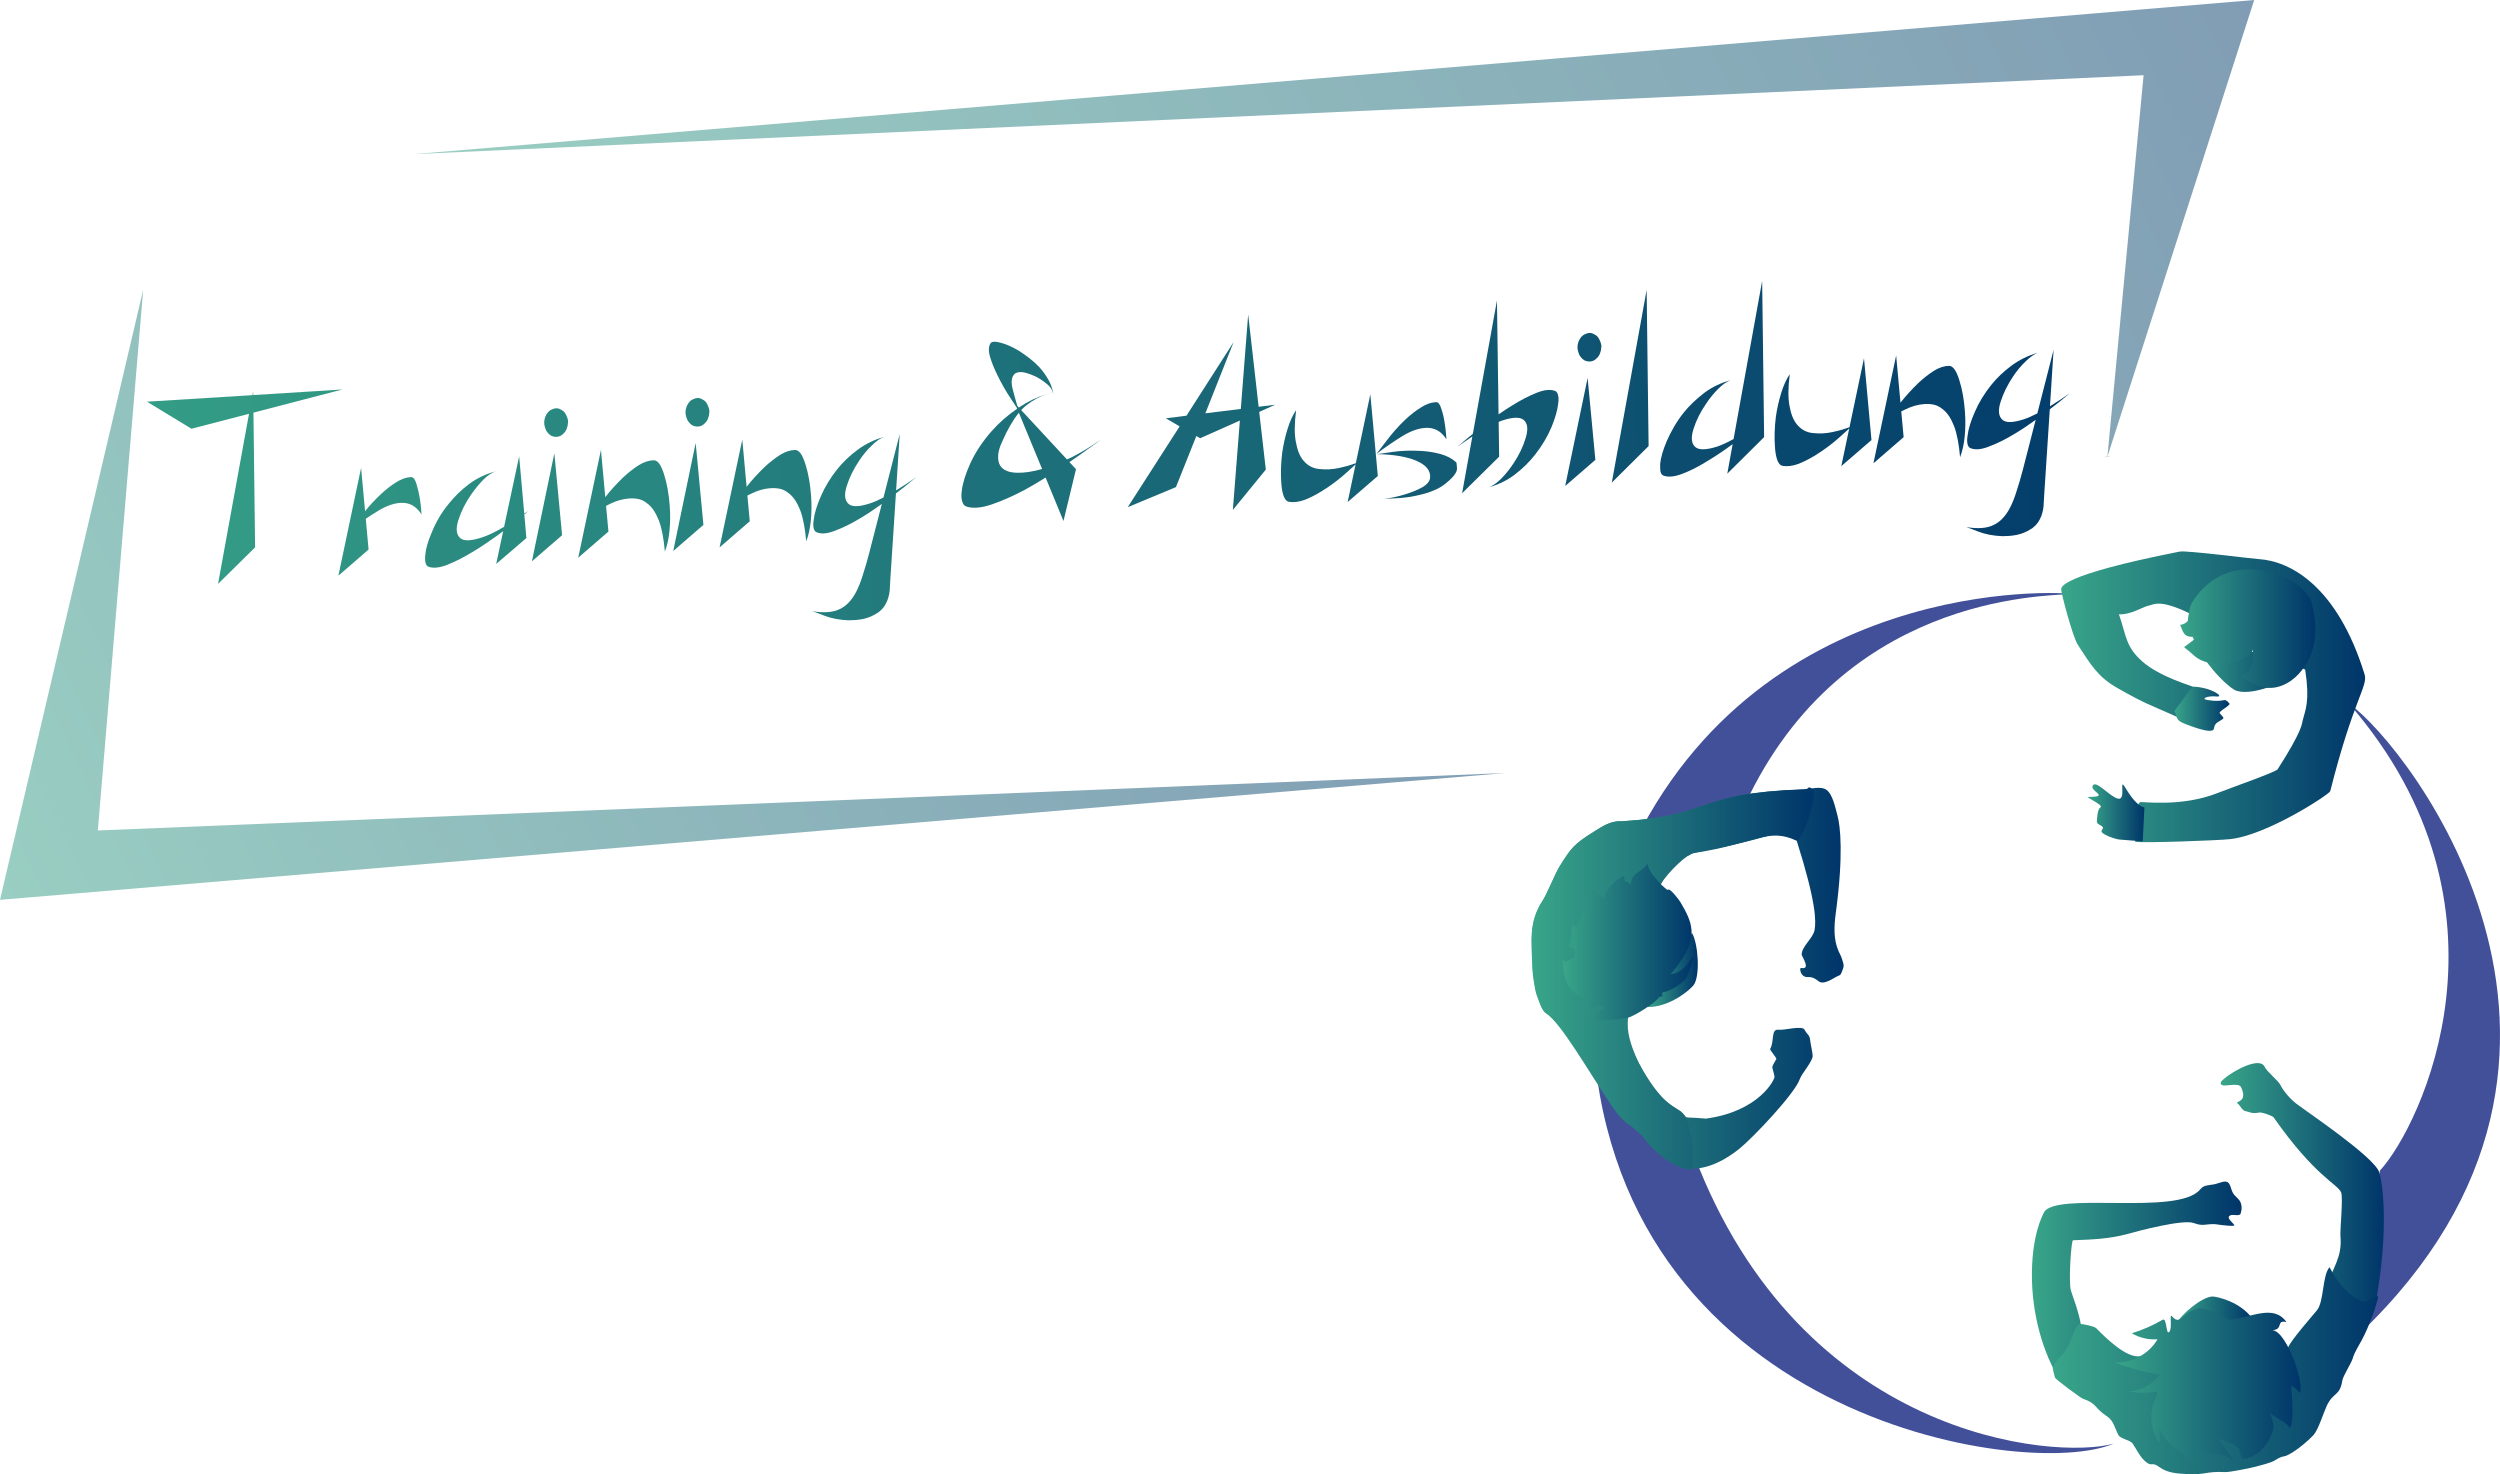 <?xml version="1.0" encoding="UTF-8"?><svg id="Ebene_2" xmlns="http://www.w3.org/2000/svg" xmlns:xlink="http://www.w3.org/1999/xlink" viewBox="0 0 1855.37 1094.08"><defs><linearGradient id="Unbenannter_Verlauf_9" x1="1620.84" y1="-106.99" x2="471.52" y2="452.87" gradientUnits="userSpaceOnUse"><stop offset="0" stop-color="#033c6b" stop-opacity=".5"/><stop offset="1" stop-color="#349e86" stop-opacity=".5"/></linearGradient><linearGradient id="Unbenannter_Verlauf_9-2" x1="950.28" y1="229.45" x2="9.66" y2="687.65" xlink:href="#Unbenannter_Verlauf_9"/><linearGradient id="Unbenannter_Verlauf_553" x1="1136.87" y1="726.04" x2="1368.26" y2="726.04" gradientUnits="userSpaceOnUse"><stop offset="0" stop-color="#39a689"/><stop offset=".99" stop-color="#00366a"/></linearGradient><linearGradient id="Unbenannter_Verlauf_553-2" x1="1222.69" y1="719.9" x2="1260.01" y2="719.9" xlink:href="#Unbenannter_Verlauf_553"/><linearGradient id="Unbenannter_Verlauf_553-3" x1="1136.58" y1="726.13" x2="1346.12" y2="726.13" xlink:href="#Unbenannter_Verlauf_553"/><linearGradient id="Unbenannter_Verlauf_553-4" x1="1159.7" y1="699.08" x2="1256.95" y2="699.08" xlink:href="#Unbenannter_Verlauf_553"/><linearGradient id="Unbenannter_Verlauf_553-5" x1="1648.06" y1="880.78" x2="1769.18" y2="880.78" xlink:href="#Unbenannter_Verlauf_553"/><linearGradient id="Unbenannter_Verlauf_553-6" x1="1507.97" y1="947.39" x2="1663.6" y2="947.39" xlink:href="#Unbenannter_Verlauf_553"/><linearGradient id="Unbenannter_Verlauf_553-7" x1="1614.93" y1="972.57" x2="1671.48" y2="972.57" xlink:href="#Unbenannter_Verlauf_553"/><linearGradient id="Unbenannter_Verlauf_553-8" x1="1523.47" y1="1017.25" x2="1764.93" y2="1017.25" xlink:href="#Unbenannter_Verlauf_553"/><linearGradient id="Unbenannter_Verlauf_553-9" x1="1569.02" y1="1028.64" x2="1707.43" y2="1028.64" xlink:href="#Unbenannter_Verlauf_553"/><linearGradient id="Unbenannter_Verlauf_553-10" x1="1529.71" y1="517.14" x2="1755.29" y2="517.14" xlink:href="#Unbenannter_Verlauf_553"/><linearGradient id="Unbenannter_Verlauf_553-11" x1="1613.71" y1="525.98" x2="1654.66" y2="525.98" xlink:href="#Unbenannter_Verlauf_553"/><linearGradient id="Unbenannter_Verlauf_553-12" x1="1549.66" y1="603.25" x2="1591.48" y2="603.25" xlink:href="#Unbenannter_Verlauf_553"/><linearGradient id="Unbenannter_Verlauf_553-13" x1="1624.17" y1="488.58" x2="1703.95" y2="488.58" xlink:href="#Unbenannter_Verlauf_553"/><linearGradient id="Unbenannter_Verlauf_553-14" x1="1617.96" y1="466.55" x2="1718.31" y2="466.55" xlink:href="#Unbenannter_Verlauf_553"/><linearGradient id="Unbenannter_Verlauf_6" x1="-54.56" y1="312.66" x2="2972.28" y2="312.66" gradientTransform="translate(-24 62.82) rotate(-4.16)" gradientUnits="userSpaceOnUse"><stop offset=".04" stop-color="#349e86"/><stop offset=".96" stop-color="#033c6b"/></linearGradient><linearGradient id="Unbenannter_Verlauf_6-2" x1="-363.99" y1="344.13" x2="4094.69" y2="344.13" xlink:href="#Unbenannter_Verlauf_6"/><linearGradient id="Unbenannter_Verlauf_6-3" x1="23.81" y1="346.95" x2="1656.93" y2="346.95" xlink:href="#Unbenannter_Verlauf_6"/><linearGradient id="Unbenannter_Verlauf_6-4" x1="-1289.53" y1="344.04" x2="6220.09" y2="344.04" xlink:href="#Unbenannter_Verlauf_6"/><linearGradient id="Unbenannter_Verlauf_6-5" x1="-122.31" y1="343.85" x2="2060.95" y2="343.85" xlink:href="#Unbenannter_Verlauf_6"/><linearGradient id="Unbenannter_Verlauf_6-6" x1="23.81" y1="281.87" x2="1656.93" y2="281.87" xlink:href="#Unbenannter_Verlauf_6"/><linearGradient id="Unbenannter_Verlauf_6-7" x1="-2815" y1="343.85" x2="9881.13" y2="343.85" xlink:href="#Unbenannter_Verlauf_6"/><linearGradient id="Unbenannter_Verlauf_6-8" x1="159.61" y1="281.87" x2="1381.22" y2="281.87" xlink:href="#Unbenannter_Verlauf_6"/><linearGradient id="Unbenannter_Verlauf_6-9" x1="23.81" y1="343.85" x2="1656.93" y2="343.85" xlink:href="#Unbenannter_Verlauf_6"/><linearGradient id="Unbenannter_Verlauf_6-10" x1="-261.18" y1="343.85" x2="2176.77" y2="343.85" xlink:href="#Unbenannter_Verlauf_6"/><linearGradient id="Unbenannter_Verlauf_6-11" x1="-110.72" y1="376.46" x2="1905.83" y2="376.46" xlink:href="#Unbenannter_Verlauf_6"/><linearGradient id="Unbenannter_Verlauf_6-12" x1="-2984.05" y1="313.84" x2="5038.73" y2="313.84" xlink:href="#Unbenannter_Verlauf_6"/><linearGradient id="Unbenannter_Verlauf_6-13" x1="-5830.87" y1="311.07" x2="6301.9" y2="311.07" xlink:href="#Unbenannter_Verlauf_6"/><linearGradient id="Unbenannter_Verlauf_6-14" x1="-300.15" y1="344.06" x2="1785.97" y2="344.06" xlink:href="#Unbenannter_Verlauf_6"/><linearGradient id="Unbenannter_Verlauf_6-15" x1="-148.89" y1="365.79" x2="1671.55" y2="365.79" xlink:href="#Unbenannter_Verlauf_6"/><linearGradient id="Unbenannter_Verlauf_6-16" x1="-28.49" y1="331.71" x2="1604.63" y2="331.71" xlink:href="#Unbenannter_Verlauf_6"/><linearGradient id="Unbenannter_Verlauf_6-17" x1="-1711.62" y1="312.58" x2="2390.38" y2="312.58" xlink:href="#Unbenannter_Verlauf_6"/><linearGradient id="Unbenannter_Verlauf_6-18" x1="-28.49" y1="348.63" x2="1604.63" y2="348.63" xlink:href="#Unbenannter_Verlauf_6"/><linearGradient id="Unbenannter_Verlauf_6-19" x1="287.71" y1="281.79" x2="1509.35" y2="281.79" xlink:href="#Unbenannter_Verlauf_6"/><linearGradient id="Unbenannter_Verlauf_6-20" x1="-28.49" y1="343.77" x2="1604.63" y2="343.77" xlink:href="#Unbenannter_Verlauf_6"/><linearGradient id="Unbenannter_Verlauf_6-21" x1="-28.49" y1="312.77" x2="1604.63" y2="312.77" xlink:href="#Unbenannter_Verlauf_6"/><linearGradient id="Unbenannter_Verlauf_6-22" x1="-3485.81" y1="312.39" x2="2371.23" y2="312.39" xlink:href="#Unbenannter_Verlauf_6"/><linearGradient id="Unbenannter_Verlauf_6-23" x1="-64183.72" y1="344.06" x2="12080.99" y2="344.06" xlink:href="#Unbenannter_Verlauf_6"/><linearGradient id="Unbenannter_Verlauf_6-24" x1="-9751.08" y1="343.77" x2="2945.91" y2="343.77" xlink:href="#Unbenannter_Verlauf_6"/><linearGradient id="Unbenannter_Verlauf_6-25" x1="-744.74" y1="376.38" x2="1667.94" y2="376.38" xlink:href="#Unbenannter_Verlauf_6"/></defs><g id="Ebene_1-2"><path d="M1564,338.97c8.01-1.89-8.34,1.25,0,0L1672.95,0,306.65,114.41,1590.86,55.83l-26.86,283.13Z" style="fill:url(#Unbenannter_Verlauf_9);"/><path d="M1117.04,573.69L72.6,616.33,106.26,215.06,0,667.81l1117.04-94.12c2.49-1.51-2.55,1.47,0,0Z" style="fill:url(#Unbenannter_Verlauf_9-2);"/><path d="M1291.47,605.04c71.11-164.19,226.95-162.42,244.53-164.19,11.56-.12-219.48-22.11-322.01,182.37" style="fill:#425099;"/><path d="M1181.78,761.13c11.82,291.49,322.29,338.38,386.85,310.25-43.81,12.37-232.11-4.03-311.49-214.42" style="fill:#425099;"/><path d="M1740.51,999.73c233.23-209.45,46.23-447.27,2.84-477.5,131.5,151.56,53.32,313.43,22.97,346.45" style="fill:#425099;"/><path d="M1232.6,656.2c5.71-11.2,6.79-15.18,24.35-23.17,2.45-1.11,23.25-3.61,56.33-12.99,4.36-1.24,16.39,.31,20.05,3.62,14.77,46.47,14.49,60.28,13.34,66.56-1.13,6.21-9.45,11.93-9.58,18.24-.03,1.16,7.31,11.48-.44,9.9-1.4-.29-.66,7.15,5.22,6.79,3.3-.21,5.4,1.2,8.02,3.22,3.16,2.43,9.09-1.22,12.52-3.25,1.91-1.13,3.34-.95,4.16-3.01,2.23-5.63,2.15-5.18,.28-10.94-.57-1.77-1.51-3.39-2.28-5.08-3.98-8.81-3.43-18.99-2.14-28.57,5.81-42.94,3.39-64.58,1.23-72.31-1.56-5.57-3.51-15.99-8.35-19.17-4.31-2.83-11.31-.44-16.46-.27-81.92,2.74-66.58,19.44-135.05,23.69-8.19-.54-14.06,3.51-21.01,7.87-14.32,8.99-16.44,11.54-25.35,25.91-2.95,4.76-9.29,20.36-12.37,25.04-10.83,16.45-8.02,31.03-7.54,50.72,.08,3.51,1.88,16.17,3.21,19.42,1.61,3.94,3.49,11.4,7.11,13.64,10.51,6.5,33.14,43.1,47.15,66.46,7.01,11.68,14.7,15.68,24.57,25.07,9.87,9.39,22.37,24.04,35.99,23.84,12.96-.19,25.07-6.71,35.19-14.81,10.12-8.1,41.49-41.2,45.06-52,1.25-3.77,9.52-13.01,9.46-17-.04-2.51-1.68-9.26-1.88-11.75-.33-3.93-2.39-4.1-4.13-7.65-1.67-3.4-15.34,.55-19.08,0-6.27-.92-3.07,8.66-6.49,14.26-.36,.58,4.96,6.84,4.64,7.42-4.48,7.9-3.01,4.25-1.37,13.18,.33,1.8-11.29,25.79-50.97,31.09-20.87-1.86-10.51,1.24-19.75-6.05-4.74-3.74-19.21-8.82-32.42-40.54-2.83-6.79-7.16-18.28-5.53-28.32" style="fill:url(#Unbenannter_Verlauf_553);"/><path d="M1222.69,747.41c17.04,0,31.91-13.17,34.26-16.37,5.01-6.8,3.34-30.92-1.23-38.65" style="fill:url(#Unbenannter_Verlauf_553-2);"/><path d="M1232.31,656.34c6.81-10.5,19.97-22.5,24.35-23.17,46.46-7.11,55.11-19.17,76.4-9.37,4.12,1.9,16.82-35.07,11.98-38.25-4.31-2.83-1.31,.18-6.46,.36-81.92,2.74-66.58,19.44-135.05,23.69-8.19-.54-14.06,3.51-21.01,7.87-14.32,8.99-16.44,11.54-25.35,25.91-2.95,4.76-9.29,20.36-12.37,25.04-10.83,16.45-8.02,31.03-7.54,50.72,.08,3.51,1.88,16.17,3.21,19.42,1.61,3.94,3.49,11.4,7.11,13.64,10.51,6.5,32.01,43.82,47.15,66.46,13.59,20.32,16.5,14.1,24.57,25.07,14.25,19.36,32.98,25.96,35.99,23.84,1.91-1.34,1.65-38.04-9.03-43.45-5.39-2.73-16.89-9.26-32.72-40.41-3.33-6.56-7.16-18.28-5.53-28.32" style="fill:url(#Unbenannter_Verlauf_553-3);"/><path d="M1231.28,740c5.96-.91-1.25-3.1,4.71-4.01,2.87-.44,13.47-5.95,15.98-11.05,2.51-5.1,3.76-10.7,4.98-16.25-4.08,6.61-9.4,13.97-17.16,14.28,7.96-9.48,16.39-20.32,15.55-32.67-.5-7.42-4.35-14.15-8.1-20.57-1.37-2.35-8.2-11.27-9.53-9.33-.47,.68-15.53-13.02-14.67-19.37-6.7,7.93-11.57,5.61-13.01,15.89-3.87-5.41-5.17-.13-4.36-6.74-5.48,.86-15.43,11.34-14.81,16.86-3.58-2.09-5.47-3.24-8.04-6.49-2.95,1.91-12.32,28.32-12.72,27.71-5.72-8.72-2.59,14.28-6.39,14.16,6.01,.79,6.03,3.57,3.65,9.14-4.18,.27-4.32,3.5-7.66,.97,.23,15.28,5.25,27.4,20.5,28.26-4.75,2.67-1.58,6.39-6.92,7.46,2.23,1.34,16.25-3.35,16.95-.85,.32,1.13-6.6,6.13-7.42,8.98,8,1.69,17.43,.12,25.51-1.15,3.16-.5,20.71-10.87,22.96-15.24" style="fill:url(#Unbenannter_Verlauf_553-4);"/><path d="M1762.11,972.57c12.3-63.94,5.17-98.39,3.54-102.81-4.24-11.51-53.21-44.38-61.41-50.66-4.46-3.42-9.54-9.16-12.04-14.2-1.41-2.85-10.09-9.93-11.33-12.86-4.33-10.23-32.36,8.2-32.79,11.42-.68,5.08,13-1.21,15.16,3.44,5.49,11.81-5.4,10.11-2.46,12.19,2.06,1.46,3.09,5.51,6.56,5.74,1.38,.09,3.72,2.05,9.43,.82,1.69-.36,9.66,2.27,10.66,3.69,30.74,43.86,47.15,49.13,50.01,55.53,1.63,3.65-.88,28.62-.49,32.59,1.57,16.15-6.24,23.73-10.88,39.28" style="fill:url(#Unbenannter_Verlauf_553-5);"/><path d="M1525.03,1017.9c-13.84-26.23-16.68-53.43-17.01-67.22-.79-33.61,7.93-48.56,8.63-50.32,6.82-16.9,99.81,2.62,116.27-17.72,2.66-3.29,6.13-2.9,10.28-3.69,4.16-.78,8.93-3.98,11.19-.4,1.38,2.19,1.58,4.96,2.96,7.15,1.27,2.02,3.42,3.35,4.75,5.33,1.82,2.71,1.84,6.3,.85,9.41-.99,3.1-6.85-.35-8.71,2.32-1.61,2.3,6.09,6.79,3.28,6.94-4.99,.27-12.97-1.23-14.31-1.23-7.29-.02-8.28,1.72-15.12-.8-7.98-2.93-41.12,5.86-49.31,8.14-13.06,3.64-26.76,4.16-40.31,4.65-1.36,.05-3.48,31.85-1.46,37.61,5.1,14.51,7.78,23.63,7.52,29.23" style="fill:url(#Unbenannter_Verlauf_553-6);"/><path d="M1671.48,978.48c-8.74-12.26-25.85-16.21-29.36-16.27-7.47-.12-23.97,13.45-27.19,20.7" style="fill:url(#Unbenannter_Verlauf_553-7);"/><path d="M1588.34,1006.51c-10.13,1.67-25.5-13.5-32.68-20.83-1.44-1.47-10.04-3.07-12.1-3.2-2.76-.18-7.22,14.17-8.6,16.56-6.22,10.75-5.18,4.69-11.4,15.44-.5,.86,1.3,6.89,1.52,7.85,.3,1.36,19.21,15.2,20.54,15.65,10.91,3.68,8.42,6.79,18.04,13.12,5.1,3.35,5.72,8.65,8.58,14.04,1.3,2.45,8.8,3.77,10.38,6.05,2.94,4.22,5.13,9.37,8.92,12.86,6,5.52,4.67-.04,11.2,4.84,5.67,4.24,13.2,4.74,20.27,5.08,14.75,.71,13.63-2.17,28.37-1.46,3.5,.17,19.58-3.16,22.95-4.1,3-.83,10.88-2.72,13.53-4.36,8.55-5.29,5.21-1.01,13.76-6.3,4.42-2.73,11.86-8.86,15.34-12.71,3.65-4.03,7.52-16.81,9.84-21.72,4.91-10.39,9.7-7.09,11.48-18.45,.61-3.89,6.62-12.87,7.75-16.64,1.44-4.83,4.28-9.1,6.68-13.52,3.15-5.81,5.6-11.97,8.03-18.11,.44-1.1,4.54-13.25,4.17-14.38-.45-1.38-9.74,4.62-11.07,4.04-12.06-5.33-18.73-14.22-25-25.82-5.52,6.59-3.91,25.55-9.43,32.14-3.28,3.92-19.43,22.47-21.22,27.26" style="fill:url(#Unbenannter_Verlauf_553-8);"/><path d="M1654.1,979.49c-5.08-2.3-15.6-8.59-21.18-8.72-2.07-.05-6.84,2.21-8.61,3.28-4.75,2.88-7.38,8.88-12.3,2.87-2.3-2.8,.37,8.78-2.05,11.48-2.65,2.96-1.61-10.9-5.04-8.9-7.19,4.19-14.86,7.55-22.81,9.98,5.7,3.39,12.47,4.97,19.09,4.44-6.42,11.09-19.39,18.03-32.18,17.2,10.95,4.1,22.28,7.17,33.8,9.17-5.24,7.01-13.54,11.64-22.25,12.43,6.73,1.27,13.7,1.22,20.41-.16,.31,2.38-.91,4.65-1.85,6.86-4.37,10.26-2.91,22.78,3.71,31.75-.02-3.71-.04-7.42-.06-11.13,3.49,11.8,18.78,19.46,28.87,26.5,.98-4.74-6.15-6.69-6.02-11.53,5.73,4.39,28.59,2.27,31.07,9.05,.05-4.3-10.51-14.04-9.43-15.73,1.08-1.69,12.55,5.09,14.11,6.35,1.09,.88,1.44,6.44,2.23,7.59,1.28,1.85,17.68-1.73,23.22-20.78,1.44-4.94-.99-7.76-1.85-12.83,2.24,2.82,16.16,9.05,13.94,11.89,4-3.58,1.94-25.64,1.45-32.12,2.55,1.08,4.74,2.97,6.2,5.32,4.41-4.24-8.74-45.02-19.94-46.57,8.26-.53,2.23-7.9,10.29-6-9.7-13.68-26.11-3.19-42.81-1.67" style="fill:url(#Unbenannter_Verlauf_553-9);"/><path d="M1710.78,496.96c3.7,23.86,.05,29.86-1.87,37.77-.52,2.13,.08,7.09-18.55,36.17-1.36,2.12-34.76,13.73-44.52,17.62-26.91,10.71-56.3,6.18-57.63,6.81-2.77,1.31-3.37,16.79-3.6,29.41,6.6,.98,60.43-.94,70.27-1.96,27.65-2.86,73.95-33.38,74.52-35.62,17-67.65,28.14-78.03,25.49-86.61-20.26-65.69-55.3-84.28-78.77-85.63-5.09-.29-53.5-6.55-58.5-5.56-90.86,17.98-87.67,26.74-87.92,28.11-.26,1.43,8.28,34.83,12.42,41.18,9.8,15.03,14.72,23.66,29.41,32.03,21.24,12.09,23.2,11.93,45.43,21.9,7.19-3.92-1.36,2.76,8.5-4.9,2.91-2.27,4.55-15.75,1.73-18.12-.76-.64-23.98-7.1-37.01-18.42-12.93-11.24-12.07-19.56-17.62-35.25,8.61,.62,18.85-6.06,22.26-6.49,3.25-.41,7.13-5.22,29.68,5.57" style="fill:url(#Unbenannter_Verlauf_553-10);"/><path d="M1627.2,509.56c14.29,.47,24.09,7.99,17.88,7.34-6.9-.73-12.1,1.76-6.86,2.61,14.05,2.29,11.87-2.65,16.34,2.61,1.12,1.31-8.32,5.88-7.19,7.19,3.9,4.54,3.71,3.27-1.31,6.54-5.02,3.27-.55,6.48-6.54,6.54-4.15,.04-17.29-4.53-20.92-6.54-3.89-2.16-2.72-4.29-4.9-8.17" style="fill:url(#Unbenannter_Verlauf_553-11);"/><path d="M1591.48,599.26c-7.19-1.63-13.61-14.03-15.03-16.01-3.68-5.13,1.6,10.77-4.58,9.48-6.15-1.29-17.11-15.16-18.96-9.15-1.18,3.83,12.75,7.84-2.61,7.84-3.92,0,11.44,5.88,8.5,7.84-2.28,1.52-2.37,7.41-2.61,10.13-.33,3.6,6.9,2.79,3.6,6.86-2.02,2.5,10.19,6.65,13.4,6.86,9.67,.64,7.33,.66,17,1.31" style="fill:url(#Unbenannter_Verlauf_553-12);"/><path d="M1624.17,463.62c7.15,26.64,29.17,45.65,33.99,48.31,10.25,5.64,38.45-4.71,45.79-14.34" style="fill:url(#Unbenannter_Verlauf_553-13);"/><path d="M1671.88,481.6c.02,5.39-9.58,8.56-13.28,9.4-10.37,2.34-22.41,2.64-30.29-4.5-6.11-5.55-7.9-5.99-7.09-6.53,1.7-1.13,11.12-8.04,9.11-7.69-10.42,1.81-10.2-4.15-12.38-8.65,1.64,.31,6.08-1.94,5.88-3.6s1.41-7.93,1.55-9.59c.17-1.99,14.46-28.97,44.96-27.84,32.23,1.2,44.06,20.39,44.86,23.26,9.29,33.46-5.18,49.24-6.62,51.18-6.13,8.29-16.09,14.43-26.35,13.4-7.07-.71-13.35-4.62-19.34-8.43,10.62-4.71,9.54-12.69,8.98-20.4" style="fill:url(#Unbenannter_Verlauf_553-14);"/><g><path d="M187.92,293.23c-.01-.99-.03-1.97-.04-2.93-.18,1-.36,1.98-.54,2.96-32.24,2.02-58.33,3.63-78.26,4.85,14.63,8.89,25.64,15.58,33.02,20.08,15.44-4.01,29.67-7.71,42.71-11.1-10.09,55.25-17.76,97.34-22.99,126.26,12.22-12.1,21.39-21.15,27.5-27.14-.49-41.79-.9-75.11-1.23-99.98,27.51-7.15,49.52-12.88,66.02-17.18-24.37,1.54-46.43,2.92-66.2,4.16Z" style="fill:url(#Unbenannter_Verlauf_6);"/><path d="M311.62,370.11c-.66-3.85-1.49-7.45-2.49-10.78-1.01-3.45-2.27-5.19-3.78-5.21-3.65,.02-7.46,1.3-11.44,3.86-3.86,2.43-7.67,5.41-11.44,8.96-4.31,4.04-8.15,8.19-11.53,12.47-1.21-13.27-2.2-24.02-2.95-32.2-7.49,35.57-13.11,62.25-16.85,80.03,9.95-8.66,17.42-15.13,22.4-19.39-.76-8.26-1.45-15.87-2.09-22.85,3.06-2.06,6.08-4.01,9.07-5.82,6.27-3.86,12.11-5.86,17.52-6,2.89-.08,5.58,.54,8.07,1.87,2.5,1.46,4.74,3.69,6.72,6.69l-.26-3.57c-.17-2.38-.5-5.07-.96-8.06Z" style="fill:url(#Unbenannter_Verlauf_6-2);"/><path d="M389.09,381.31c0,.11,.02,.22,.03,.33,1.37-1.12,2.29-1.88,2.73-2.25-.93,.66-1.86,1.3-2.76,1.93Z"/><path d="M389.09,381.31c0,.11,.02,.22,.03,.33,1.37-1.12,2.29-1.88,2.73-2.25-.93,.66-1.86,1.3-2.76,1.93Z" style="fill:url(#Unbenannter_Verlauf_6-3);"/><path d="M390.65,399.31c-.54-6.26-1.06-12.14-1.54-17.68,0-.11-.02-.22-.03-.33-1.59-18.19-2.86-32.41-3.79-42.64-4.36,20.38-8.09,37.8-11.18,52.3-6.63,3.9-12.15,6.55-16.56,7.93-7.87,2.59-13.15,2.79-15.83,.59-3.08-2.54-3.6-7.04-1.55-13.49,2.05-6.45,5.18-12.72,9.4-18.83,2.85-4.11,5.86-7.8,9.02-11.05,3.29-3.26,6.41-5.38,9.36-6.35-7.29,1.92-13.87,5.04-19.73,9.37-5.73,4.32-10.74,9.16-15.01,14.51-2.9,3.49-5.41,7.07-7.53,10.75-2.13,3.68-3.88,7.27-5.26,10.78-2.81,6.38-4.42,11.98-4.82,16.79-.15,1.4-.18,2.66-.1,3.79,.18,2.51,.93,4.09,2.24,4.75,3.5,1.38,8.13,.99,13.9-1.2,5.88-2.32,12.01-5.41,18.41-9.28,3.38-2.01,6.75-4.14,10.12-6.41,3.36-2.26,6.6-4.51,9.71-6.75,1.22-.91,2.4-1.8,3.55-2.67-2.01,9.43-3.74,17.55-5.18,24.33,9.96-8.53,17.43-14.94,22.41-19.21Z" style="fill:url(#Unbenannter_Verlauf_6-4);"/><g><path d="M394.75,416.59c9.95-8.66,17.42-15.13,22.4-19.39-2.6-27.02-4.51-47.29-5.75-60.81-7.35,35.68-12.91,62.42-16.65,80.2Z" style="fill:url(#Unbenannter_Verlauf_6-5);"/><path d="M421,309.99c-.48-1.35-1.07-2.57-1.78-3.65-.7-.96-1.64-1.71-2.81-2.25-1.06-.68-2.15-1.04-3.29-1.08l-.75,.05c-.88,.06-1.74,.32-2.59,.76-1.23,.47-2.25,1.17-3.06,2.11-.81,.94-1.49,2.06-2.02,3.36-.53,1.43-.81,2.77-.84,4.03-.03,1.39,.2,2.76,.68,4.11,.35,1.36,.94,2.52,1.76,3.46,.7,.96,1.58,1.77,2.64,2.45,1.17,.55,2.33,.84,3.47,.88,1.14,.04,2.26-.16,3.36-.62,1.09-.58,2.04-1.34,2.86-2.29,.94-.95,1.61-2.07,2.02-3.36,.54-1.3,.82-2.64,.84-4.03,.1-.38,.13-.83,.09-1.33-.06-.87-.25-1.74-.57-2.6Z" style="fill:url(#Unbenannter_Verlauf_6-6);"/></g><path d="M492.86,352.19c-2.15-7.02-4.67-10.55-7.57-10.6-3.53,0-7.28,1.22-11.26,3.65-3.97,2.56-7.79,5.55-11.44,8.96-5.05,4.85-9.51,9.76-13.39,14.73-1.33-14.54-2.4-26.24-3.21-35.07-7.49,35.57-13.11,62.25-16.85,80.03,9.96-8.53,17.43-15,22.4-19.39-.62-6.79-1.2-13.15-1.75-19.09,1.06-.53,2.14-1.07,3.26-1.62,4.62-2.23,9.19-3.5,13.71-3.83,2.51-.18,4.91-.04,7.21,.42,2.43,.58,4.66,1.74,6.68,3.48,3.2,2.41,5.95,6.5,8.26,12.25,2.17,5.64,3.68,13.4,4.53,23.29,1.69-4.4,2.83-9.53,3.42-15.37,.57-5.96,.65-11.89,.22-17.78l-.08-1.13c-.62-8.52-2-16.17-4.13-22.94Z" style="fill:url(#Unbenannter_Verlauf_6-7);"/><g><path d="M525.89,302.35c-.48-1.35-1.07-2.57-1.78-3.65-.7-.96-1.64-1.71-2.81-2.25-1.06-.68-2.15-1.04-3.29-1.08l-.75,.05c-.88,.06-1.74,.32-2.59,.76-1.23,.47-2.25,1.17-3.06,2.11-.81,.94-1.49,2.06-2.02,3.36-.53,1.43-.81,2.77-.84,4.03-.03,1.39,.2,2.76,.68,4.11,.35,1.36,.94,2.52,1.76,3.46,.7,.96,1.58,1.77,2.64,2.45,1.17,.55,2.33,.84,3.47,.88,1.14,.04,2.26-.16,3.36-.62,1.09-.58,2.04-1.34,2.86-2.29,.94-.95,1.61-2.07,2.02-3.36,.54-1.3,.82-2.64,.84-4.03,.1-.38,.13-.83,.09-1.33-.06-.87-.25-1.74-.57-2.6Z" style="fill:url(#Unbenannter_Verlauf_6-8);"/><path d="M499.64,408.95c9.95-8.66,17.42-15.13,22.4-19.39-2.6-27.02-4.51-47.29-5.75-60.81-7.35,35.68-12.91,62.42-16.65,80.2Z" style="fill:url(#Unbenannter_Verlauf_6-9);"/></g><path d="M597.75,344.55c-2.15-7.02-4.67-10.55-7.57-10.6-3.53,0-7.28,1.22-11.26,3.65-3.97,2.56-7.79,5.55-11.44,8.96-5.05,4.85-9.51,9.76-13.39,14.73-1.33-14.54-2.4-26.24-3.21-35.07-7.49,35.57-13.11,62.25-16.85,80.03,9.96-8.53,17.43-15,22.4-19.39-.62-6.79-1.2-13.15-1.75-19.09,1.06-.53,2.14-1.07,3.26-1.62,4.62-2.23,9.19-3.5,13.71-3.83,2.51-.18,4.91-.04,7.21,.42,2.43,.58,4.66,1.74,6.68,3.48,3.2,2.41,5.95,6.5,8.26,12.25,2.17,5.64,3.68,13.4,4.53,23.29,1.69-4.4,2.83-9.53,3.42-15.37,.57-5.96,.65-11.89,.22-17.78l-.08-1.13c-.62-8.52-2-16.17-4.13-22.94Z" style="fill:url(#Unbenannter_Verlauf_6-10);"/><path d="M665.05,363.91c1.08-16.61,1.97-30.56,2.69-41.85-4.52,17.71-8.54,33.42-12.06,47.17-3.75,1.94-7.05,3.39-9.89,4.32-7.87,2.59-13.15,2.79-15.83,.59-3.08-2.54-3.6-7.04-1.55-13.49,2.05-6.45,5.18-12.78,9.39-19.01,2.72-4.1,5.74-7.72,9.04-10.86,3.29-3.26,6.34-5.44,9.16-6.53-7.16,2.03-13.67,5.22-19.53,9.55-5.86,4.33-10.92,9.18-15.19,14.52-5.08,6.42-9.07,13.01-11.98,19.77-3.03,6.9-4.81,12.7-5.35,17.4-.45,2.55-.48,4.7-.1,6.43,.37,1.61,1.07,2.63,2.11,3.06,3.51,1.51,8.14,1.11,13.9-1.2,5.89-2.19,12.03-5.22,18.42-9.09,5.51-3.27,10.9-6.85,16.17-10.69-3.8,14.82-6.98,27.16-9.53,37.04-1.58,6.04-3.14,11.38-4.69,16.03-1.43,4.64-3.02,8.66-4.79,12.07-3.31,6.41-7.47,10.75-12.47,13-4.87,2.37-11.57,2.86-20.11,1.46,.77,.2,3.75,1.3,8.93,3.32,5.18,2.01,11.13,3.16,17.82,3.43,1.64,0,3.33-.05,5.09-.18,1.88-.14,3.81-.4,5.8-.8,3.72-.78,7.21-2.23,10.45-4.35,.36-.28,.72-.49,1.09-.65,.23-.27,.53-.54,.89-.82,.96-.7,1.78-1.52,2.47-2.45,.81-.94,1.49-2,2.04-3.17,.89-1.58,1.53-3.2,1.91-4.86,.51-1.68,.82-3.4,.95-5.17,.14-3.29,.27-5.75,.41-7.4,1.61-24.58,3.01-46.02,4.2-64.32,2.51-1.91,4.77-3.67,6.8-5.27,2.26-1.8,4.1-3.32,5.53-4.56,1.43-1.11,2.38-1.87,2.86-2.29-5.49,3.82-10.5,7.1-15.03,9.86Z" style="fill:url(#Unbenannter_Verlauf_6-11);"/><path d="M796.19,338.94c-1.46,.71-2.9,1.38-4.33,2.04-14.08-15.21-25.41-27.42-33.98-36.63,1.25-1.34,2.51-2.52,3.78-3.52,4.73-3.75,9.89-6.57,15.47-8.46-7.62,2.37-14.57,5.69-20.84,9.98-.06,.04-.11,.08-.16,.11-.38-.41-.76-.82-1.13-1.22-1.09-3.65-2.17-7.52-3.22-11.61-1.53-5.43-1.25-9.36,.84-11.78,1.05-1.21,2.83-1.78,5.36-1.71,2.4,.08,5.88,1.15,10.44,3.21,2.74,1.31,5.59,3.18,8.53,5.61,2.21,1.74,3.68,3.8,4.44,6.17-1.44,.36-2.87,.75-4.26,1.23,1.4-.44,2.82-.84,4.27-1.21,.16,.49,.29,.99,.38,1.5-.08-.51-.17-1.03-.27-1.53,.45-.11,.89-.24,1.34-.35-.45,.1-.9,.22-1.34,.33-.59-2.94-1.6-5.78-3.03-8.52-1.89-3.51-4.21-6.81-6.96-9.89-2.32-2.48-4.82-4.75-7.49-6.82-2.54-1.96-5.13-3.78-7.77-5.48-4.87-2.92-9.37-4.92-13.48-6.01-2.19-.6-3.91-.85-5.16-.76-1,.07-1.74,.32-2.21,.73-1.72,2.27-1.98,5.62-.78,10.07,1.34,4.57,3.26,9.34,5.77,14.32,2.96,6.09,6.21,11.77,9.75,17.05,1.91,2.9,3.35,5.1,4.37,6.64,.12,.3,.24,.59,.37,.88-7.21,4.98-13.5,10.5-18.86,16.56-6.75,7.67-12.03,15.62-15.84,23.83-3.69,8.21-5.83,15.1-6.43,20.69-.25,1.78-.32,3.36-.22,4.74,.08,1.13,.28,2.12,.59,2.98,.52,1.98,1.49,3.23,2.92,3.76,4.78,1.67,11.17,1.14,19.16-1.58,7.86-2.71,16.16-6.4,24.89-11.07,5.03-2.79,9.99-5.73,14.9-8.79,5.24,12.71,9.67,23.47,13.26,32.25,4.16-17.18,7.26-30.01,9.29-38.47-1.67-1.8-3.29-3.55-4.89-5.28,4.66-3.14,8.8-6.04,12.38-8.68,2.87-2.1,5.32-3.85,7.36-5.26,1.9-1.52,3.16-2.5,3.76-2.92-6.82,4.91-13.82,9.2-20.98,12.87Zm-41.65,11.91c-6.06-.19-10.16-1.97-12.29-5.34-1.15-1.93-1.64-4.35-1.47-7.26,.05-2.77,1-6.18,2.85-10.22,4.03-9.25,8.2-16.47,12.52-21.69,6.44,15.56,12.19,29.46,17.24,41.71-7.03,2.03-13.32,2.97-18.84,2.8Z" style="fill:url(#Unbenannter_Verlauf_6-12);"/><path d="M946.32,300.38c-4.2,.51-8.27,1.01-12.23,1.49-3.26-28.5-5.84-51.32-7.76-68.45-2.02,25.96-3.85,49.32-5.47,70.07-9.61,1.18-18.37,2.26-26.3,3.25,8.56-21.51,15.56-39.14,20.97-52.87-12.84,20.06-24.49,38.26-34.98,54.63-5.68,.72-10.79,1.37-15.32,1.95,3.72,2.18,7.13,4.16,10.24,5.98-15.66,24.42-28.5,44.41-38.51,59.96,15.9-6.57,27.82-11.54,35.77-14.89,5.43-13.6,10.47-26.23,15.12-37.9,1.01,.58,1.96,1.13,2.83,1.63,11.08-4.92,20.91-9.29,29.5-13.13-2.1,26.78-3.84,48.91-5.22,66.35,10.88-13.26,19.03-23.24,24.47-29.94-1.77-15.44-3.41-29.71-4.9-42.82,4.41-1.98,8.35-3.75,11.79-5.3Z" style="fill:url(#Unbenannter_Verlauf_6-13);"/><path d="M1022.54,353.23c-2.47-27.03-4.32-47.24-5.55-60.64-4.17,19.82-7.76,36.87-10.77,51.17-1.73,.55-3.52,1.14-5.4,1.78-2.47,.69-5.01,1.31-7.61,1.88-4.72,.98-9.43,1.19-14.13,.65-4.69-.41-8.63-2.52-11.8-6.32-2.62-3.08-4.46-7.61-5.52-13.58-1.19-5.96-1.14-13.9,.16-23.82-2.62,3.85-4.79,8.66-6.51,14.46-1.73,5.67-3.01,11.43-3.84,17.29-.94,7.88-1.17,15.08-.7,21.59,.07,1.01,.14,1.95,.21,2.82,.79,7.38,2.59,11.34,5.4,11.89,3.45,.63,7.38,.16,11.8-1.43,4.28-1.7,8.6-3.9,12.94-6.61,6.39-3.99,12.18-8.32,17.39-12.98,3.48-3.1,5.94-5.31,7.42-6.67-2.3,10.95-4.26,20.25-5.88,27.91,9.95-8.66,17.42-15.13,22.4-19.39Z" style="fill:url(#Unbenannter_Verlauf_6-14);"/><g><path d="M1080.77,343.13c-3.1-2.8-6.97-4.85-11.6-6.15-4.76-1.29-9.66-2.07-14.72-2.33-7.59-.45-14.69-.19-21.3,.79-6.48,.98-10.28,1.5-11.41,1.59,12.36,.23,22.12,1.86,29.27,4.86,7.28,3.13,10.73,7.28,10.36,12.47-.18,2.66-2.09,5.07-5.71,7.22-3.63,2.03-7.91,3.79-12.84,5.28-2.59,.82-5.25,1.52-7.97,2.09-2.73,.58-5.34,1.02-7.84,1.33,1.88-.14,5.52-.34,10.92-.61l1.69-.12c4.89-.36,10.05-1.23,15.49-2.64,3.22-.74,6.36-1.79,9.41-3.14,3.06-1.23,5.84-2.88,8.33-4.95,5.6-4.44,8.42-8.11,8.46-11.01-.07-1-.13-1.81-.18-2.44-.09-1.25-.21-2-.35-2.24Z" style="fill:url(#Unbenannter_Verlauf_6-15);"/><path d="M1058.68,317.52c2.89-.08,5.58,.54,8.07,1.87,2.49,1.33,4.73,3.56,6.72,6.69l-.26-3.57c-.17-2.38-.5-5.07-.96-8.06-.53-3.86-1.36-7.46-2.49-10.78-1.01-3.45-2.27-5.19-3.78-5.21l-1.13,.08c-3.26,.24-6.63,1.49-10.12,3.76-3.98,2.43-7.86,5.42-11.63,8.97-5.42,5.18-10.19,10.57-14.32,16.16-4.14,5.47-6.55,8.6-7.25,9.41,6.69-5.02,13.17-9.46,19.44-13.32,6.39-3.87,12.3-5.87,17.7-6.01Z" style="fill:url(#Unbenannter_Verlauf_6-16);"/></g><path d="M1156.33,293.41c-.38-1.73-1.09-2.82-2.13-3.25-3.5-1.38-8.13-.92-13.88,1.39-5.75,2.31-11.82,5.46-18.21,9.45-3.39,2.08-6.7,4.26-9.96,6.52-.51-36.08-.91-64.25-1.19-84.51-7.05,38.97-13.01,71.96-17.9,98.99-1.47,1.18-2.85,2.29-4.13,3.34-2.14,1.79-3.92,3.31-5.34,4.55-.91,.79-1.61,1.37-2.14,1.77,4.01-2.86,7.76-5.43,11.25-7.71-2.94,16.24-5.47,30.28-7.61,42.11,12.22-12.1,21.39-21.15,27.5-27.14-.13-9-.25-17.6-.36-25.82,.89-.37,1.75-.7,2.57-.98,7.75-2.58,13.03-2.77,15.83-.59,3.07,2.42,3.65,6.85,1.72,13.29-1.92,6.56-4.98,12.96-9.19,19.19-2.72,4.11-5.67,7.78-8.83,11.04-3.29,3.26-6.35,5.44-9.16,6.53,7.28-2.04,13.79-5.28,19.51-9.74,5.72-4.45,10.66-9.34,14.8-14.68,5.07-6.54,9.05-13.25,11.95-20.15,2.78-6.75,4.44-12.54,4.97-17.37,.26-1.65,.34-3.17,.24-4.55-.05-.63-.15-1.18-.31-1.68Z" style="fill:url(#Unbenannter_Verlauf_6-17);"/><path d="M1081.44,331.66c-.24,.17-.48,.34-.72,.51,.17-.1,.43-.29,.72-.51Z"/><path d="M1081.44,331.66c-.24,.17-.48,.34-.72,.51,.17-.1,.43-.29,.72-.51Z" style="fill:url(#Unbenannter_Verlauf_6-18);"/><g><path d="M1187.86,254.07c-.48-1.35-1.07-2.57-1.78-3.65-.7-.96-1.64-1.71-2.81-2.25-1.06-.68-2.15-1.04-3.29-1.08l-.75,.05c-.88,.06-1.74,.32-2.59,.76-1.23,.47-2.25,1.17-3.06,2.11-.81,.94-1.49,2.06-2.02,3.36-.53,1.43-.81,2.77-.84,4.03-.03,1.39,.2,2.76,.68,4.11,.35,1.36,.94,2.52,1.76,3.46,.7,.96,1.58,1.77,2.64,2.45,1.17,.55,2.33,.84,3.47,.88,1.14,.04,2.26-.16,3.36-.62,1.09-.58,2.04-1.34,2.86-2.29,.94-.95,1.61-2.07,2.02-3.36,.53-1.3,.81-2.64,.84-4.03,.1-.38,.13-.83,.09-1.33-.06-.87-.25-1.74-.57-2.6Z" style="fill:url(#Unbenannter_Verlauf_6-19);"/><path d="M1161.6,360.67c9.95-8.66,17.42-15.13,22.4-19.39-2.6-27.02-4.52-47.29-5.75-60.81-7.36,35.69-12.91,62.42-16.65,80.2Z" style="fill:url(#Unbenannter_Verlauf_6-20);"/></g><path d="M1196.19,358.16c12.09-12.09,21.2-21.13,27.32-27.12-.6-51.48-1.08-90.12-1.45-115.93-11.5,63.58-20.12,111.26-25.87,143.05Z" style="fill:url(#Unbenannter_Verlauf_6-21);"/><path d="M1286.53,325.84c-4.79,2.65-8.91,4.53-12.34,5.66-7.88,2.46-13.17,2.6-15.84,.4-3.08-2.42-3.59-6.92-1.55-13.49,2.05-6.45,5.18-12.72,9.4-18.83,2.72-4.1,5.73-7.79,9.02-11.05,3.29-3.26,6.35-5.38,9.18-6.34-7.29,1.92-13.81,5.04-19.54,9.36-5.85,4.46-10.92,9.3-15.19,14.52-2.77,3.48-5.22,7.06-7.34,10.74-2.13,3.68-3.94,7.28-5.45,10.79-2.69,6.37-4.3,11.97-4.82,16.79-.03,1.39,0,2.65,.09,3.77,.06,2.52,.8,4.1,2.24,4.75,3.5,1.38,8.13,.99,13.9-1.2,5.89-2.19,12.02-5.28,18.41-9.28,3.38-2.01,6.75-4.14,10.12-6.41,3.19-2.14,6.2-4.27,9.06-6.4-1.44,7.98-2.76,15.29-3.96,21.9,12.09-12.09,21.2-21.13,27.32-27.12-.6-51.48-1.08-90.12-1.45-115.93-8.73,48.29-15.81,87.4-21.22,117.35Z" style="fill:url(#Unbenannter_Verlauf_6-22);"/><path d="M1388.91,326.55c-2.47-27.03-4.32-47.24-5.55-60.64-4.17,19.82-7.76,36.87-10.77,51.17-1.73,.55-3.52,1.14-5.4,1.78-2.47,.69-5.01,1.31-7.61,1.88-4.72,.98-9.43,1.19-14.13,.65-4.69-.41-8.63-2.52-11.8-6.32-2.62-3.08-4.46-7.61-5.52-13.58-1.19-5.96-1.14-13.9,.16-23.82-2.62,3.85-4.79,8.66-6.51,14.46-1.73,5.67-3.01,11.43-3.84,17.29-.94,7.88-1.17,15.08-.7,21.59l.21,2.82c.79,7.38,2.59,11.34,5.4,11.89,3.45,.63,7.38,.16,11.8-1.43,4.28-1.7,8.6-3.9,12.94-6.61,6.39-3.99,12.18-8.32,17.39-12.98,3.48-3.1,5.94-5.31,7.42-6.67-2.3,10.95-4.26,20.25-5.88,27.91,9.95-8.66,17.42-15.13,22.4-19.39Z" style="fill:url(#Unbenannter_Verlauf_6-23);"/><path d="M1454.09,282.12c-2.15-7.02-4.68-10.55-7.57-10.6-3.53,0-7.28,1.22-11.26,3.65-3.97,2.56-7.79,5.55-11.44,8.96-5.05,4.85-9.51,9.76-13.39,14.73-1.33-14.54-2.4-26.24-3.21-35.07-7.49,35.57-13.11,62.25-16.85,80.03,9.96-8.53,17.43-15,22.4-19.39-.62-6.79-1.2-13.15-1.75-19.09,1.06-.53,2.15-1.07,3.26-1.62,4.62-2.23,9.19-3.5,13.71-3.83,2.51-.18,4.91-.04,7.21,.42,2.43,.58,4.66,1.74,6.68,3.48,3.2,2.41,5.95,6.5,8.26,12.25,2.17,5.64,3.68,13.4,4.53,23.29,1.69-4.4,2.83-9.53,3.42-15.37,.57-5.96,.65-11.89,.22-17.78l-.08-1.13c-.62-8.52-2-16.17-4.13-22.94Z" style="fill:url(#Unbenannter_Verlauf_6-24);"/><path d="M1521.38,301.48c1.08-16.61,1.97-30.56,2.69-41.85-4.52,17.71-8.54,33.42-12.06,47.17-3.75,1.94-7.05,3.39-9.89,4.32-7.88,2.59-13.15,2.79-15.83,.59-3.08-2.54-3.6-7.04-1.55-13.49,2.05-6.45,5.18-12.78,9.39-19.01,2.72-4.1,5.74-7.72,9.04-10.86,3.29-3.26,6.34-5.44,9.16-6.53-7.16,2.03-13.67,5.22-19.53,9.55-5.86,4.33-10.92,9.18-15.19,14.52-5.08,6.42-9.07,13.01-11.98,19.77-3.03,6.9-4.81,12.7-5.35,17.4-.45,2.55-.48,4.7-.1,6.43,.37,1.61,1.07,2.63,2.11,3.06,3.51,1.51,8.14,1.11,13.9-1.2,5.89-2.19,12.03-5.22,18.42-9.09,5.51-3.27,10.9-6.85,16.17-10.69-3.8,14.82-6.98,27.16-9.53,37.04-1.58,6.04-3.14,11.38-4.69,16.03-1.43,4.64-3.02,8.66-4.79,12.07-3.31,6.41-7.47,10.75-12.47,13-4.87,2.37-11.57,2.86-20.11,1.46,.77,.2,3.75,1.3,8.93,3.32,5.18,2.01,11.13,3.16,17.82,3.43,1.64,0,3.33-.05,5.09-.18,1.88-.14,3.81-.4,5.8-.8,3.72-.78,7.21-2.23,10.45-4.35,.36-.28,.72-.49,1.09-.65,.23-.27,.53-.54,.89-.82,.96-.7,1.78-1.52,2.47-2.45,.81-.94,1.49-2,2.04-3.17,.89-1.58,1.53-3.2,1.91-4.86,.51-1.68,.82-3.4,.95-5.17,.14-3.29,.27-5.75,.41-7.4,1.61-24.58,3.01-46.02,4.2-64.32,2.51-1.91,4.77-3.67,6.8-5.27,2.26-1.8,4.1-3.32,5.53-4.56,1.43-1.11,2.38-1.87,2.86-2.29-5.49,3.82-10.5,7.1-15.03,9.86Z" style="fill:url(#Unbenannter_Verlauf_6-25);"/></g></g></svg>
